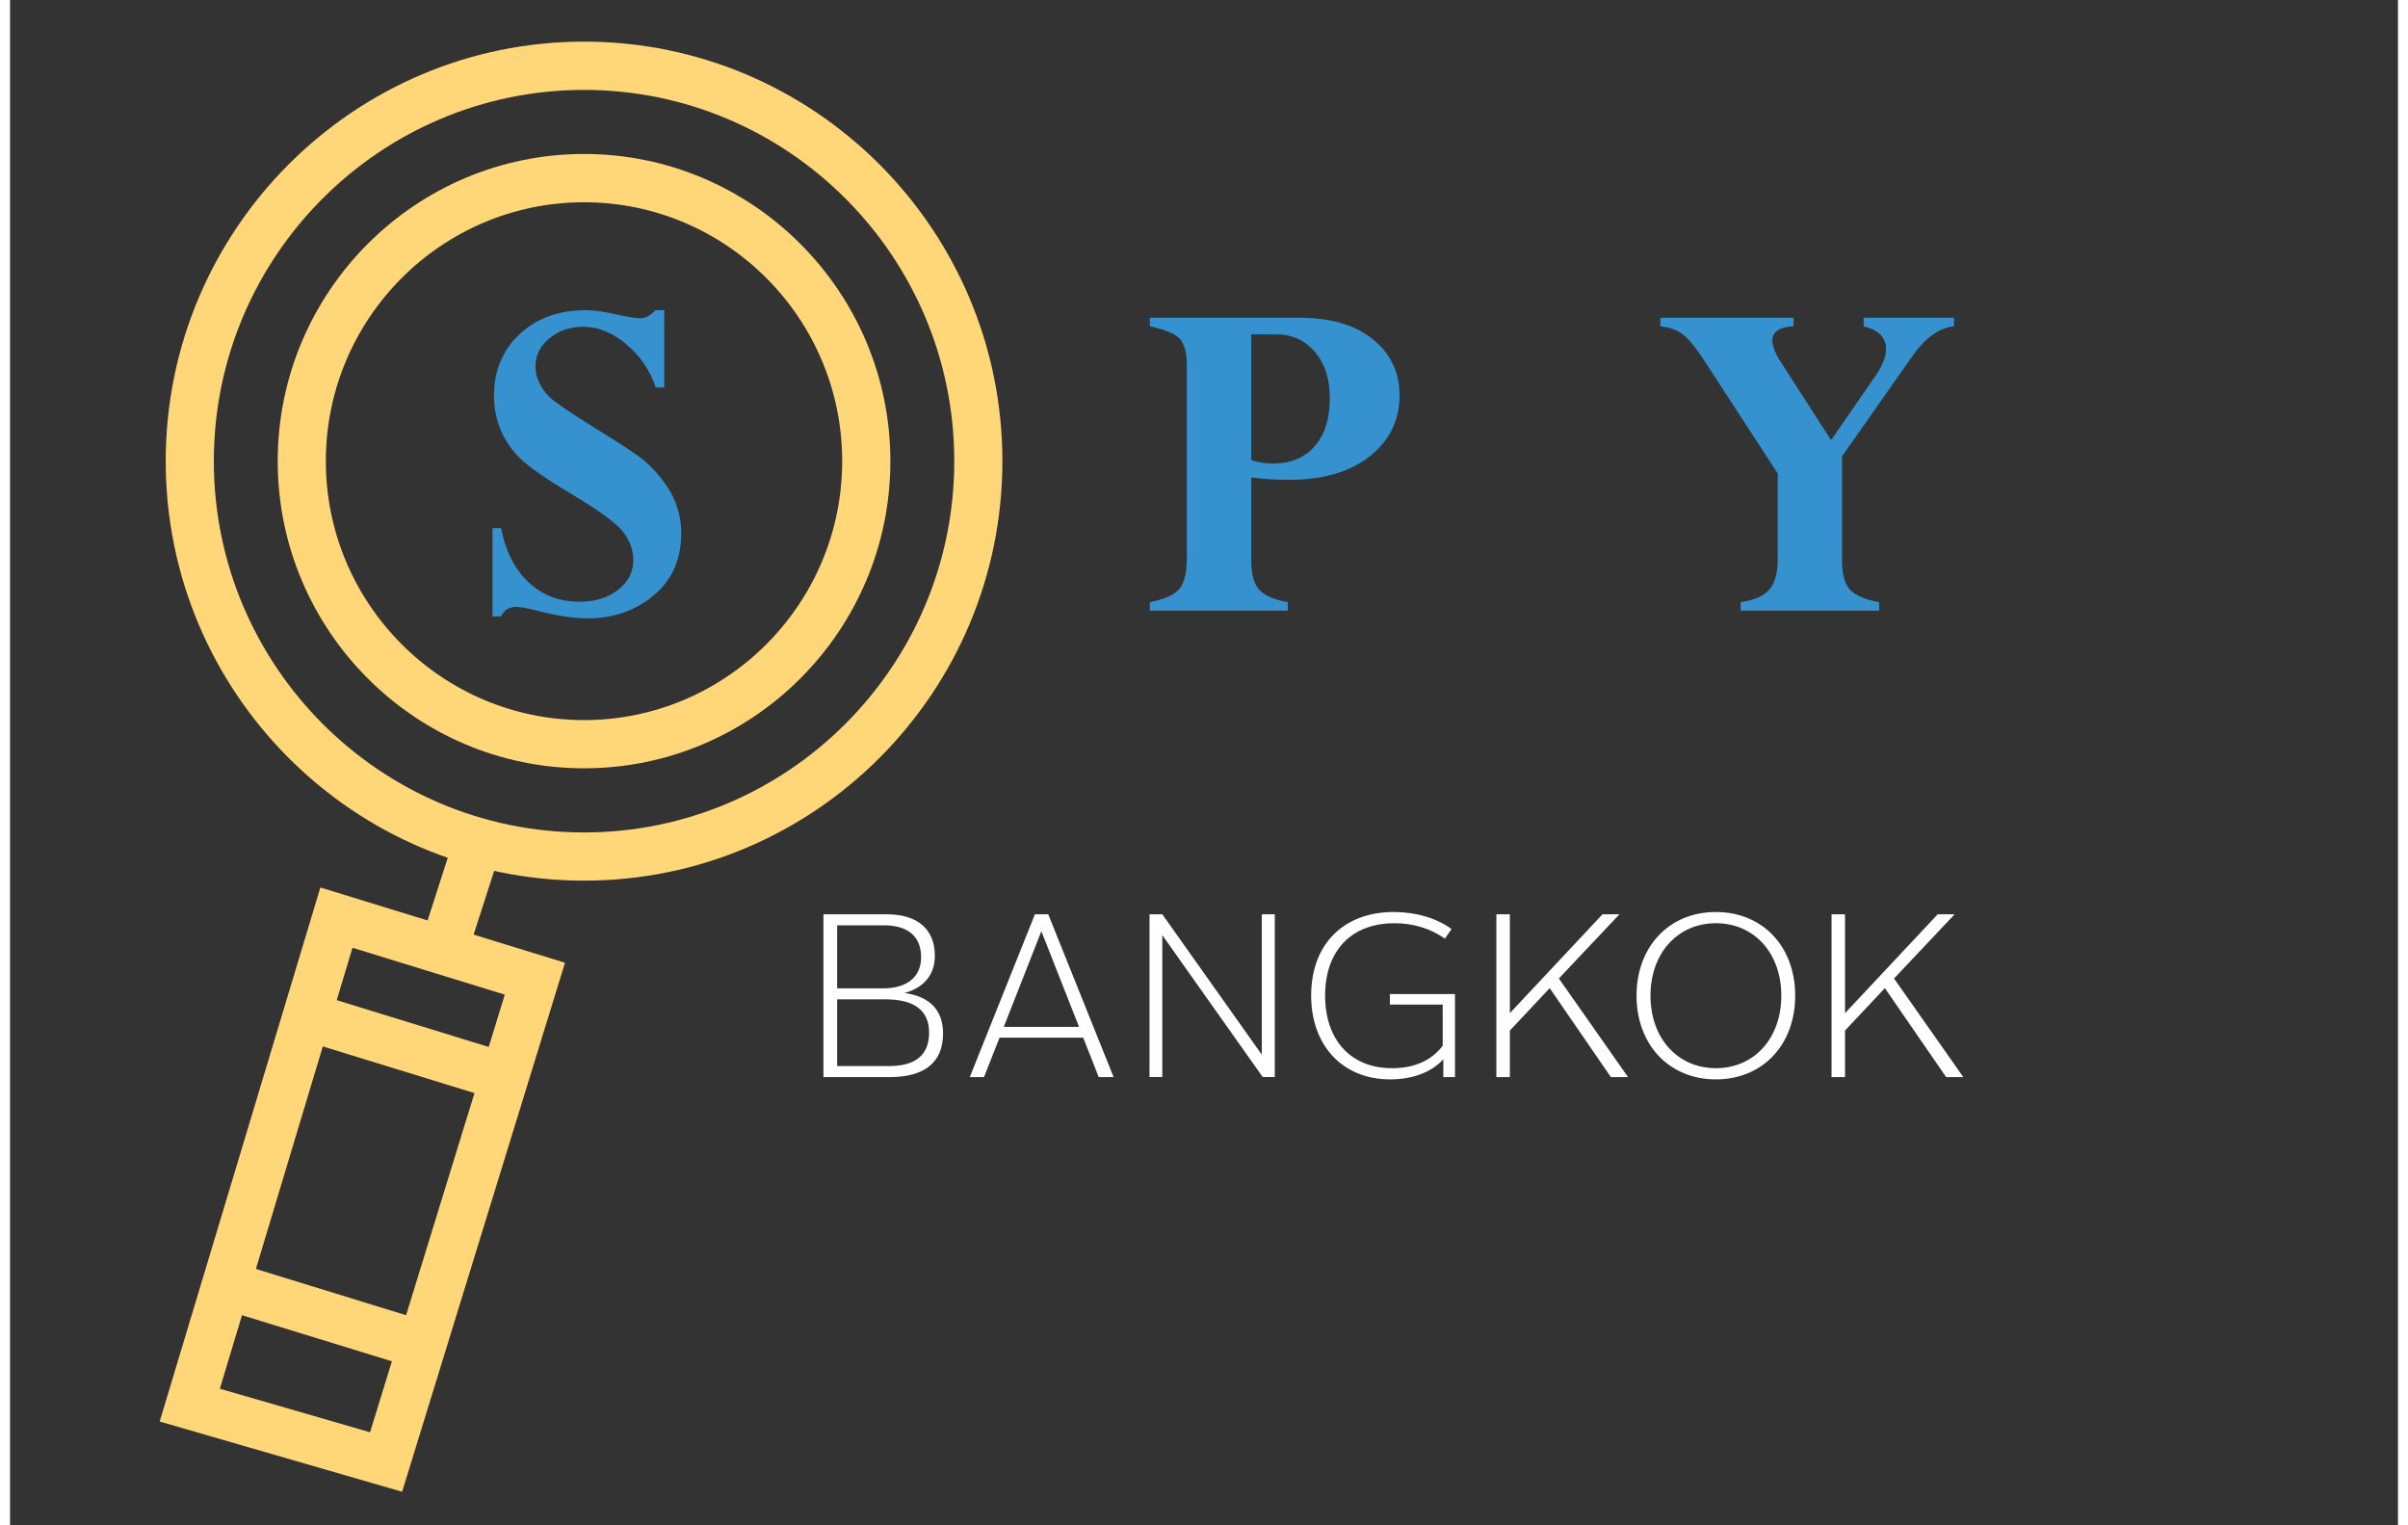 <?xml version="1.0" encoding="UTF-8"?>
<svg xmlns="http://www.w3.org/2000/svg" xmlns:xlink="http://www.w3.org/1999/xlink" width="120px" height="76px" viewBox="0 0 119 76" version="1.1">
<rect x="0" y="0" width="119" height="76" fill="#333333" stroke="none"/>
<g id="surface1">
<path style=" stroke:none;fill-rule:nonzero;fill:rgb(100%,84.314%,47.451%);fill-opacity:1;" d="M 28.605 38.281 C 20.188 38.281 13.34 31.414 13.34 22.977 C 13.34 14.539 20.188 7.672 28.605 7.672 C 37.02 7.672 43.871 14.539 43.871 22.977 C 43.871 31.418 37.023 38.281 28.605 38.281 Z M 28.605 10.078 C 21.512 10.078 15.738 15.863 15.738 22.977 C 15.738 30.09 21.512 35.879 28.605 35.879 C 35.699 35.879 41.469 30.09 41.469 22.977 C 41.469 15.863 35.699 10.078 28.605 10.078 Z M 28.605 10.078 "/>
<path style=" stroke:none;fill-rule:nonzero;fill:rgb(100%,84.314%,47.451%);fill-opacity:1;" d="M 28.605 43.879 C 17.109 43.879 7.758 34.504 7.758 22.977 C 7.758 11.453 17.109 2.074 28.605 2.074 C 40.098 2.074 49.453 11.449 49.453 22.977 C 49.453 34.504 40.102 43.879 28.605 43.879 Z M 28.605 4.48 C 18.43 4.48 10.156 12.777 10.156 22.977 C 10.156 33.176 18.43 41.477 28.605 41.477 C 38.777 41.477 47.055 33.176 47.055 22.977 C 47.055 12.777 38.777 4.48 28.605 4.48 Z M 28.605 4.48 "/>
<path style=" stroke:none;fill-rule:nonzero;fill:rgb(100%,84.314%,47.451%);fill-opacity:1;" d="M 20.426 47.055 L 21.953 42.305 L 24.238 43.047 L 22.707 47.793 Z M 20.426 47.055 "/>
<path style=" stroke:none;fill-rule:nonzero;fill:rgb(100%,84.314%,47.451%);fill-opacity:1;" d="M 19.539 74.328 L 7.457 70.828 L 15.465 44.219 L 27.656 47.969 Z M 10.457 69.195 L 17.941 71.363 L 24.656 49.559 L 17.066 47.223 Z M 10.457 69.195 "/>
<path style=" stroke:none;fill-rule:nonzero;fill:rgb(100%,84.314%,47.451%);fill-opacity:1;" d="M 14.398 51.773 L 15.105 49.473 L 24.992 52.516 L 24.289 54.816 Z M 14.398 51.773 "/>
<path style=" stroke:none;fill-rule:nonzero;fill:rgb(100%,84.314%,47.451%);fill-opacity:1;" d="M 9.82 64.996 L 10.527 62.695 L 21.207 65.984 L 20.504 68.281 Z M 9.82 64.996 "/>
<path style=" stroke:none;fill-rule:nonzero;fill:rgb(21.176%,56.863%,81.176%);fill-opacity:1;" d="M 32.602 15.457 L 32.602 19.305 L 32.176 19.305 C 31.891 18.453 31.406 17.734 30.715 17.156 C 30.023 16.574 29.309 16.281 28.574 16.281 C 27.91 16.281 27.344 16.473 26.883 16.855 C 26.414 17.238 26.184 17.707 26.184 18.258 C 26.184 18.527 26.242 18.793 26.367 19.055 C 26.488 19.32 26.664 19.562 26.895 19.793 C 27.125 20.02 27.867 20.527 29.125 21.312 C 30.406 22.098 31.234 22.645 31.605 22.953 C 31.98 23.262 32.336 23.656 32.676 24.137 C 33.191 24.875 33.449 25.684 33.449 26.562 C 33.449 27.863 32.996 28.895 32.082 29.66 C 31.172 30.426 30.066 30.809 28.77 30.809 C 28.074 30.809 27.242 30.684 26.281 30.43 C 25.77 30.301 25.41 30.238 25.211 30.238 C 24.871 30.238 24.621 30.395 24.469 30.711 L 24.043 30.711 L 24.043 26.312 L 24.469 26.312 C 24.688 27.453 25.141 28.344 25.828 29 C 26.516 29.652 27.363 29.98 28.371 29.98 C 29.148 29.98 29.789 29.785 30.297 29.395 C 30.805 29.004 31.059 28.508 31.059 27.906 C 31.059 27.422 30.895 26.961 30.57 26.523 C 30.246 26.09 29.379 25.453 27.969 24.609 C 26.668 23.832 25.809 23.234 25.391 22.812 C 24.969 22.387 24.652 21.914 24.438 21.391 C 24.223 20.863 24.117 20.309 24.117 19.723 C 24.117 18.473 24.543 17.449 25.395 16.648 C 26.25 15.852 27.348 15.457 28.691 15.457 C 29.102 15.457 29.602 15.523 30.184 15.66 C 30.766 15.793 31.18 15.855 31.422 15.855 C 31.656 15.855 31.906 15.723 32.172 15.453 L 32.602 15.453 Z M 32.602 15.457 "/>
<path style=" stroke:none;fill-rule:nonzero;fill:rgb(100%,100%,100%);fill-opacity:1;" d="M 46.496 51.496 C 46.496 52.926 45.586 53.668 43.828 53.668 L 40.535 53.668 L 40.535 45.555 L 43.695 45.555 C 45.223 45.555 46.086 46.301 46.086 47.613 C 46.086 48.562 45.562 49.199 44.582 49.477 C 45.848 49.656 46.496 50.344 46.496 51.496 Z M 41.219 46.105 L 41.219 49.246 L 43.508 49.246 C 44.707 49.246 45.402 48.676 45.402 47.691 C 45.402 46.664 44.75 46.105 43.555 46.105 Z M 45.801 51.449 C 45.801 50.355 45.07 49.793 43.637 49.793 L 41.219 49.793 L 41.219 53.117 L 43.805 53.117 C 45.129 53.117 45.801 52.559 45.801 51.449 Z M 45.801 51.449 "/>
<path style=" stroke:none;fill-rule:nonzero;fill:rgb(100%,100%,100%);fill-opacity:1;" d="M 53.48 51.703 L 49.312 51.703 L 48.535 53.668 L 47.828 53.668 L 51.074 45.555 L 51.738 45.555 L 54.996 53.668 L 54.254 53.668 Z M 53.273 51.164 L 51.395 46.398 L 49.523 51.164 Z M 53.273 51.164 "/>
<path style=" stroke:none;fill-rule:nonzero;fill:rgb(100%,100%,100%);fill-opacity:1;" d="M 63.027 45.555 L 63.027 53.664 L 62.426 53.664 L 57.422 46.594 L 57.422 53.664 L 56.785 53.664 L 56.785 45.555 L 57.422 45.555 L 62.379 52.547 L 62.379 45.555 Z M 63.027 45.555 "/>
<path style=" stroke:none;fill-rule:nonzero;fill:rgb(100%,100%,100%);fill-opacity:1;" d="M 72.008 49.531 L 72.008 53.668 L 71.426 53.668 L 71.426 52.777 C 70.855 53.414 69.91 53.781 68.773 53.781 C 66.414 53.781 64.84 52.102 64.84 49.602 C 64.84 47.062 66.445 45.441 68.953 45.441 C 70.059 45.441 71.074 45.738 71.836 46.289 L 71.508 46.766 C 70.766 46.254 69.922 46 68.988 46 C 66.844 46 65.535 47.371 65.535 49.602 C 65.535 51.828 66.824 53.223 68.863 53.223 C 69.98 53.223 70.836 52.848 71.395 52.102 L 71.395 50.055 L 68.762 50.055 L 68.762 49.531 Z M 72.008 49.531 "/>
<path style=" stroke:none;fill-rule:nonzero;fill:rgb(100%,100%,100%);fill-opacity:1;" d="M 76.727 49.234 L 74.742 51.348 L 74.742 53.668 L 74.07 53.668 L 74.07 45.555 L 74.742 45.555 L 74.742 50.48 L 79.359 45.555 L 80.203 45.555 L 77.184 48.754 L 80.633 53.668 L 79.777 53.668 Z M 76.727 49.234 "/>
<path style=" stroke:none;fill-rule:nonzero;fill:rgb(100%,100%,100%);fill-opacity:1;" d="M 81.055 49.609 C 81.055 47.164 82.684 45.441 85.008 45.441 C 87.332 45.441 88.961 47.152 88.961 49.609 C 88.961 52.07 87.332 53.781 85.008 53.781 C 82.684 53.781 81.055 52.055 81.055 49.609 Z M 88.27 49.609 C 88.27 47.496 86.922 46 85.012 46 C 83.098 46 81.75 47.5 81.75 49.609 C 81.75 51.727 83.098 53.223 85.012 53.223 C 86.922 53.223 88.27 51.727 88.27 49.609 Z M 88.27 49.609 "/>
<path style=" stroke:none;fill-rule:nonzero;fill:rgb(100%,100%,100%);fill-opacity:1;" d="M 93.43 49.234 L 91.445 51.348 L 91.445 53.668 L 90.773 53.668 L 90.773 45.555 L 91.445 45.555 L 91.445 50.48 L 96.062 45.555 L 96.906 45.555 L 93.887 48.754 L 97.34 53.668 L 96.484 53.668 Z M 93.43 49.234 "/>
<path style=" stroke:none;fill-rule:nonzero;fill:rgb(21.176%,56.863%,81.176%);fill-opacity:1;" d="M 56.801 15.832 L 64.273 15.832 C 65.812 15.832 67.027 16.188 67.914 16.906 C 68.801 17.621 69.246 18.551 69.246 19.695 C 69.246 20.93 68.754 21.941 67.77 22.73 C 66.785 23.516 65.43 23.91 63.703 23.91 C 63.102 23.91 62.488 23.871 61.855 23.789 L 61.855 27.957 C 61.855 28.613 61.988 29.09 62.25 29.383 C 62.516 29.676 62.992 29.879 63.68 30.004 L 63.68 30.43 L 56.801 30.43 L 56.801 30.004 C 57.535 29.855 58.027 29.637 58.277 29.34 C 58.523 29.043 58.645 28.527 58.645 27.785 L 58.645 18.258 C 58.645 17.594 58.527 17.133 58.293 16.879 C 58.059 16.629 57.562 16.422 56.801 16.258 Z M 63.086 16.66 L 61.855 16.66 L 61.855 22.926 C 62.23 23.039 62.586 23.098 62.926 23.098 C 63.816 23.098 64.512 22.809 65.016 22.234 C 65.52 21.664 65.77 20.859 65.77 19.828 C 65.77 18.887 65.523 18.121 65.031 17.539 C 64.535 16.953 63.887 16.66 63.086 16.66 Z M 63.086 16.66 "/>
<path style=" stroke:none;fill-rule:nonzero;fill:rgb(21.176%,56.863%,81.176%);fill-opacity:1;" d="M 94.738 17.832 L 91.297 22.738 L 91.297 27.957 C 91.297 28.605 91.426 29.078 91.688 29.371 C 91.945 29.664 92.434 29.875 93.145 30.004 L 93.145 30.43 L 86.242 30.43 L 86.242 30.004 C 86.914 29.906 87.391 29.699 87.668 29.379 C 87.949 29.059 88.09 28.551 88.09 27.859 L 88.09 23.594 L 84.309 17.781 C 83.934 17.223 83.609 16.84 83.332 16.637 C 83.051 16.434 82.688 16.309 82.242 16.258 L 82.242 15.832 L 88.879 15.832 L 88.879 16.258 C 88.176 16.293 87.824 16.527 87.824 16.965 C 87.824 17.242 87.961 17.598 88.238 18.027 L 90.75 21.93 L 92.965 18.723 C 93.312 18.219 93.488 17.773 93.488 17.383 C 93.488 16.812 93.113 16.438 92.371 16.258 L 92.371 15.832 L 96.879 15.832 L 96.879 16.258 C 96.121 16.332 95.41 16.855 94.738 17.832 Z M 94.738 17.832 "/>
</g>
</svg>
